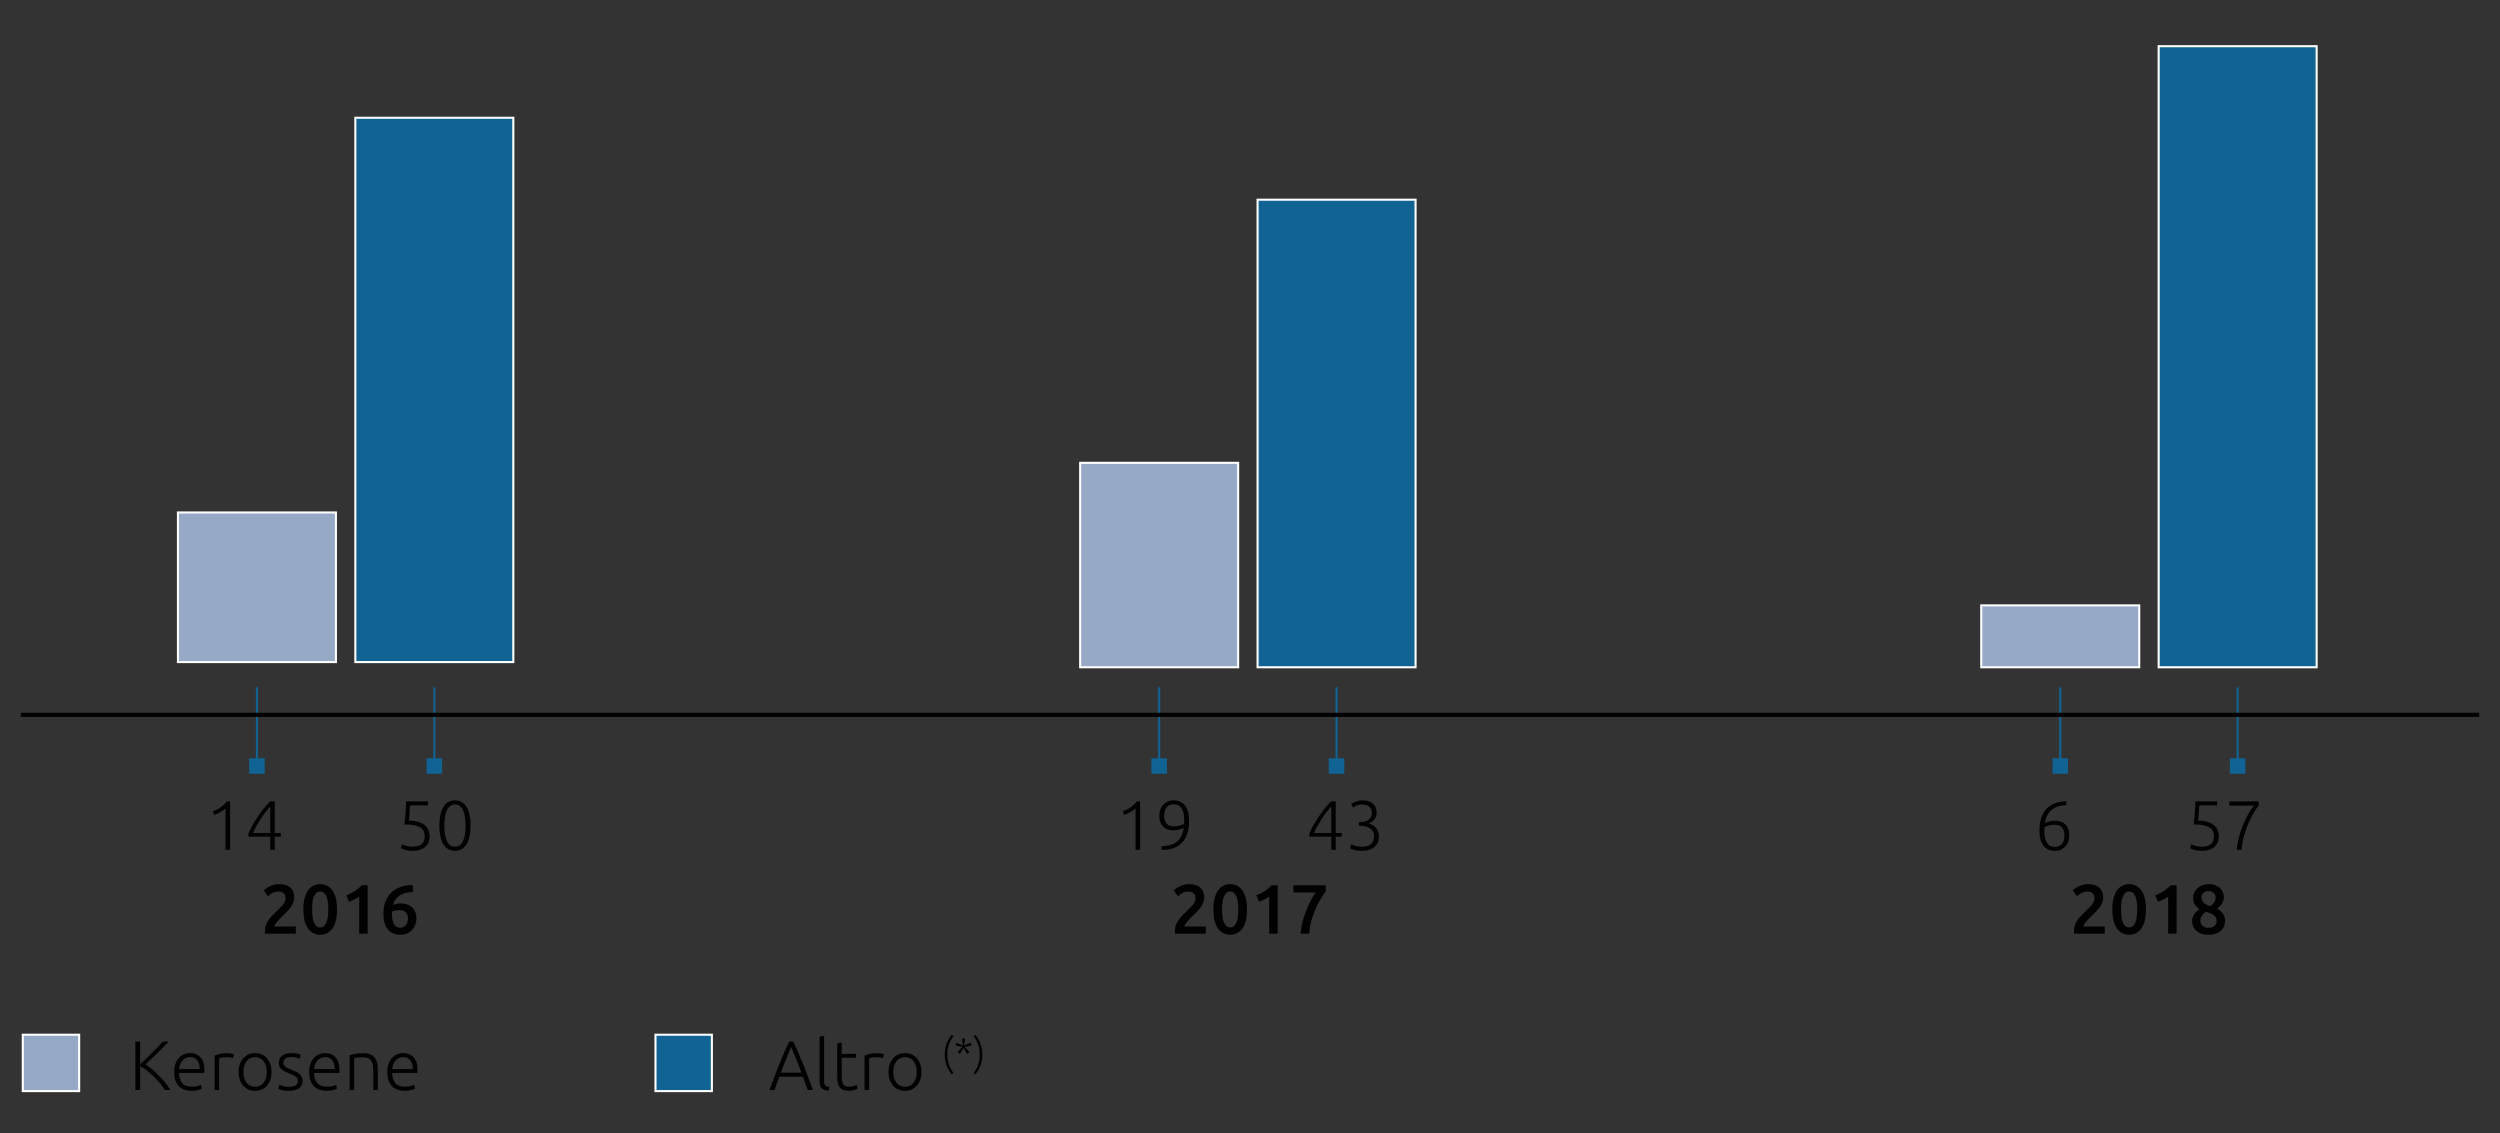 <?xml version="1.0" encoding="utf-8"?>
<!-- Generator: Adobe Illustrator 16.0.4, SVG Export Plug-In . SVG Version: 6.00 Build 0)  -->
<!DOCTYPE svg PUBLIC "-//W3C//DTD SVG 1.1//EN" "http://www.w3.org/Graphics/SVG/1.1/DTD/svg11.dtd">
<svg version="1.1" id="Layer_1" xmlns="http://www.w3.org/2000/svg" xmlns:xlink="http://www.w3.org/1999/xlink" x="0px" y="0px"
	 width="600px" height="272px" viewBox="0 0 600 272" enable-background="new 0 0 600 272" xml:space="preserve">
<rect x="0" y="0" width="600" height="272" fill="#333333" stroke="none"/>
<g>
	<line fill="none" stroke="#106393" stroke-width="0.5" x1="61.661" y1="183.841" x2="61.661" y2="164.96"/>
	<rect x="59.797" y="181.978" fill="#106393" width="3.729" height="3.728"/>
	<line fill="none" stroke="#106393" stroke-width="0.5" x1="104.238" y1="183.841" x2="104.238" y2="164.96"/>
	<rect x="102.376" y="181.978" fill="#106393" width="3.728" height="3.728"/>
	<line fill="none" stroke="#106393" stroke-width="0.5" x1="278.197" y1="183.841" x2="278.197" y2="164.96"/>
	<rect x="276.333" y="181.978" fill="#106393" width="3.728" height="3.728"/>
	<line fill="none" stroke="#106393" stroke-width="0.5" x1="320.773" y1="183.841" x2="320.773" y2="164.96"/>
	<rect x="318.909" y="181.978" fill="#106393" width="3.728" height="3.728"/>
	<line fill="none" stroke="#106393" stroke-width="0.5" x1="494.457" y1="183.841" x2="494.457" y2="164.96"/>
	<rect x="492.594" y="181.978" fill="#106393" width="3.728" height="3.728"/>
	<line fill="none" stroke="#106393" stroke-width="0.5" x1="537.033" y1="183.841" x2="537.033" y2="164.96"/>
	<rect x="535.169" y="181.978" fill="#106393" width="3.728" height="3.728"/>
	<rect x="85.281" y="28.263" fill="#106393" width="37.918" height="130.638"/>
	<rect x="85.281" y="28.263" fill="none" stroke="#FFFFFF" stroke-width="0.5" width="37.918" height="130.638"/>
	<rect x="42.703" y="122.992" fill="#96A9C6" width="37.919" height="35.908"/>
	<rect x="42.703" y="122.992" fill="none" stroke="#FFFFFF" stroke-width="0.5" width="37.919" height="35.908"/>
	<rect x="301.816" y="47.928" fill="#106393" width="37.916" height="112.218"/>
	<rect x="301.816" y="47.928" fill="none" stroke="#FFFFFF" stroke-width="0.5" width="37.916" height="112.218"/>
	<rect x="259.238" y="111.079" fill="#96A9C6" width="37.918" height="49.066"/>
	<rect x="259.238" y="111.079" fill="none" stroke="#FFFFFF" stroke-width="0.5" width="37.918" height="49.066"/>
	<rect x="518.077" y="11.089" fill="#106393" width="37.917" height="149.057"/>
	<rect x="518.077" y="11.089" fill="none" stroke="#FFFFFF" stroke-width="0.5" width="37.917" height="149.057"/>
	<rect x="475.499" y="145.288" fill="#96A9C6" width="37.918" height="14.857"/>
	<rect x="475.499" y="145.288" fill="none" stroke="#FFFFFF" stroke-width="0.5" width="37.918" height="14.857"/>
	<g>
		<path fill="#010101" d="M39.582,261.605c-0.381-0.582-0.809-1.157-1.283-1.729c-0.477-0.572-0.977-1.109-1.502-1.613
			c-0.526-0.504-1.06-0.965-1.602-1.378c-0.544-0.413-1.066-0.763-1.569-1.041v5.761h-1.141v-11.624h1.141v5.41
			c0.425-0.379,0.898-0.819,1.419-1.314c0.521-0.499,1.034-0.997,1.544-1.5c0.509-0.502,0.988-0.982,1.436-1.441
			c0.448-0.455,0.806-0.841,1.075-1.154h1.375c-0.324,0.346-0.717,0.758-1.175,1.23c-0.459,0.476-0.946,0.965-1.461,1.468
			c-0.516,0.502-1.026,0.995-1.536,1.481c-0.509,0.484-0.965,0.912-1.368,1.281c0.324,0.2,0.674,0.451,1.049,0.746
			c0.375,0.299,0.754,0.623,1.14,0.976c0.387,0.354,0.767,0.721,1.142,1.107c0.374,0.388,0.727,0.776,1.057,1.168
			c0.329,0.394,0.626,0.772,0.89,1.144c0.262,0.367,0.478,0.71,0.645,1.022H39.582z"/>
		<path fill="#010101" d="M41.796,257.263c0-0.761,0.109-1.424,0.327-1.987c0.218-0.564,0.503-1.038,0.855-1.42
			c0.352-0.379,0.755-0.663,1.207-0.845c0.454-0.186,0.921-0.278,1.401-0.278c1.062,0,1.909,0.348,2.542,1.039
			c0.632,0.695,0.947,1.762,0.947,3.205c0,0.09-0.003,0.179-0.008,0.268c-0.006,0.091-0.015,0.175-0.026,0.252h-6.088
			c0.032,1.062,0.295,1.88,0.788,2.449c0.491,0.572,1.274,0.855,2.348,0.855c0.594,0,1.063-0.054,1.41-0.167
			c0.346-0.113,0.598-0.208,0.754-0.284l0.201,0.939c-0.156,0.087-0.45,0.194-0.88,0.316c-0.432,0.124-0.938,0.186-1.519,0.186
			c-0.761,0-1.409-0.112-1.946-0.335c-0.536-0.226-0.979-0.538-1.325-0.938c-0.347-0.404-0.598-0.882-0.754-1.435
			C41.874,258.529,41.796,257.922,41.796,257.263z M47.952,256.574c-0.021-0.906-0.235-1.61-0.637-2.115
			c-0.402-0.502-0.974-0.753-1.712-0.753c-0.391,0-0.74,0.078-1.048,0.234c-0.308,0.157-0.576,0.366-0.806,0.628
			c-0.229,0.265-0.408,0.568-0.537,0.914c-0.128,0.348-0.204,0.712-0.227,1.092H47.952z"/>
		<path fill="#010101" d="M54.46,252.767c0.358,0,0.696,0.027,1.016,0.084c0.319,0.055,0.539,0.11,0.662,0.167l-0.218,0.939
			c-0.09-0.044-0.271-0.091-0.545-0.142c-0.274-0.052-0.635-0.077-1.082-0.077c-0.47,0-0.848,0.033-1.132,0.103
			c-0.286,0.065-0.474,0.122-0.562,0.167v7.598h-1.091v-8.27c0.279-0.121,0.665-0.249,1.158-0.376
			C53.158,252.83,53.756,252.767,54.46,252.767z"/>
		<path fill="#010101" d="M65.181,257.279c0,0.683-0.099,1.301-0.294,1.862c-0.195,0.559-0.47,1.033-0.822,1.425
			c-0.352,0.392-0.769,0.697-1.249,0.916c-0.481,0.216-1.013,0.325-1.594,0.325c-0.582,0-1.113-0.109-1.594-0.325
			c-0.481-0.219-0.897-0.524-1.25-0.916s-0.627-0.866-0.822-1.425c-0.195-0.562-0.293-1.18-0.293-1.862s0.098-1.304,0.293-1.862
			c0.195-0.561,0.47-1.038,0.822-1.435s0.769-0.704,1.25-0.923c0.48-0.219,1.012-0.327,1.594-0.327c0.581,0,1.112,0.108,1.594,0.327
			c0.48,0.219,0.897,0.526,1.249,0.923c0.353,0.396,0.627,0.874,0.822,1.435C65.082,255.976,65.181,256.597,65.181,257.279z
			 M64.023,257.279c0-1.085-0.253-1.95-0.756-2.593s-1.185-0.964-2.046-0.964c-0.862,0-1.544,0.321-2.047,0.964
			s-0.755,1.508-0.755,2.593s0.252,1.945,0.755,2.583c0.503,0.637,1.185,0.957,2.047,0.957c0.861,0,1.543-0.32,2.046-0.957
			C63.771,259.225,64.023,258.364,64.023,257.279z"/>
		<path fill="#010101" d="M69.323,260.834c0.627,0,1.144-0.102,1.552-0.31c0.408-0.207,0.613-0.557,0.613-1.049
			c0-0.234-0.037-0.437-0.109-0.604c-0.073-0.168-0.193-0.319-0.36-0.452c-0.169-0.135-0.39-0.264-0.663-0.386
			c-0.274-0.123-0.612-0.27-1.016-0.437c-0.324-0.135-0.632-0.271-0.922-0.411c-0.291-0.139-0.549-0.303-0.771-0.486
			c-0.225-0.184-0.403-0.406-0.537-0.662c-0.135-0.257-0.201-0.57-0.201-0.941c0-0.703,0.265-1.274,0.796-1.711
			c0.532-0.436,1.262-0.653,2.19-0.653c0.592,0,1.081,0.051,1.467,0.15c0.386,0.103,0.657,0.189,0.813,0.27l-0.251,0.973
			c-0.135-0.066-0.36-0.157-0.68-0.27c-0.318-0.109-0.785-0.168-1.4-0.168c-0.246,0-0.479,0.025-0.696,0.076
			c-0.218,0.052-0.411,0.13-0.578,0.237c-0.169,0.105-0.303,0.24-0.403,0.402s-0.151,0.362-0.151,0.597
			c0,0.235,0.045,0.437,0.135,0.606c0.089,0.167,0.221,0.316,0.395,0.444c0.173,0.129,0.386,0.249,0.637,0.36
			c0.252,0.11,0.54,0.232,0.864,0.367c0.335,0.135,0.656,0.27,0.964,0.408c0.308,0.14,0.579,0.308,0.814,0.502
			c0.234,0.196,0.425,0.432,0.57,0.706c0.146,0.273,0.219,0.617,0.219,1.03c0,0.783-0.294,1.376-0.882,1.78
			c-0.587,0.4-1.39,0.603-2.407,0.603c-0.761,0-1.342-0.063-1.744-0.192c-0.402-0.13-0.671-0.228-0.806-0.294l0.286-0.989
			c0.032,0.021,0.105,0.058,0.217,0.108c0.112,0.052,0.264,0.105,0.453,0.168c0.19,0.062,0.417,0.114,0.68,0.16
			C68.672,260.812,68.977,260.834,69.323,260.834z"/>
		<path fill="#010101" d="M74.205,257.263c0-0.761,0.109-1.424,0.327-1.987c0.219-0.564,0.503-1.038,0.855-1.42
			c0.353-0.379,0.756-0.663,1.208-0.845c0.453-0.186,0.92-0.278,1.4-0.278c1.063,0,1.909,0.348,2.542,1.039
			c0.632,0.695,0.947,1.762,0.947,3.205c0,0.09-0.003,0.179-0.008,0.268c-0.006,0.091-0.015,0.175-0.025,0.252h-6.089
			c0.032,1.062,0.296,1.88,0.788,2.449c0.491,0.572,1.275,0.855,2.348,0.855c0.594,0,1.063-0.054,1.41-0.167
			c0.346-0.113,0.598-0.208,0.755-0.284l0.201,0.939c-0.157,0.087-0.451,0.194-0.881,0.316c-0.431,0.124-0.938,0.186-1.519,0.186
			c-0.76,0-1.409-0.112-1.946-0.335c-0.536-0.226-0.978-0.538-1.325-0.938c-0.347-0.404-0.598-0.882-0.754-1.435
			C74.284,258.529,74.205,257.922,74.205,257.263z M80.361,256.574c-0.021-0.906-0.234-1.61-0.637-2.115
			c-0.402-0.502-0.973-0.753-1.711-0.753c-0.392,0-0.741,0.078-1.049,0.234c-0.308,0.157-0.576,0.366-0.806,0.628
			c-0.229,0.265-0.408,0.568-0.536,0.914c-0.129,0.348-0.204,0.712-0.228,1.092H80.361z"/>
		<path fill="#010101" d="M83.917,253.236c0.324-0.091,0.762-0.189,1.31-0.302c0.548-0.113,1.219-0.168,2.013-0.168
			c0.66,0,1.211,0.095,1.652,0.284c0.442,0.19,0.794,0.462,1.057,0.815c0.263,0.352,0.45,0.773,0.562,1.265
			c0.111,0.493,0.167,1.036,0.167,1.628v4.847h-1.09v-4.496c0-0.613-0.042-1.134-0.126-1.558c-0.084-0.426-0.224-0.771-0.42-1.041
			c-0.195-0.27-0.453-0.463-0.771-0.579s-0.718-0.175-1.199-0.175c-0.515,0-0.959,0.027-1.334,0.084
			c-0.375,0.055-0.617,0.105-0.729,0.149v7.615h-1.091V253.236z"/>
		<path fill="#010101" d="M92.943,257.263c0-0.761,0.109-1.424,0.326-1.987c0.219-0.564,0.504-1.038,0.855-1.42
			c0.353-0.379,0.756-0.663,1.208-0.845c0.453-0.186,0.92-0.278,1.4-0.278c1.063,0,1.91,0.348,2.542,1.039
			c0.632,0.695,0.948,1.762,0.948,3.205c0,0.09-0.003,0.179-0.009,0.268c-0.005,0.091-0.015,0.175-0.025,0.252h-6.089
			c0.033,1.062,0.296,1.88,0.788,2.449c0.492,0.572,1.275,0.855,2.349,0.855c0.593,0,1.062-0.054,1.409-0.167
			s0.599-0.208,0.755-0.284l0.201,0.939c-0.156,0.087-0.45,0.194-0.88,0.316c-0.432,0.124-0.938,0.186-1.52,0.186
			c-0.76,0-1.408-0.112-1.945-0.335c-0.536-0.226-0.979-0.538-1.325-0.938c-0.347-0.404-0.599-0.882-0.755-1.435
			C93.021,258.529,92.943,257.922,92.943,257.263z M99.1,256.574c-0.022-0.906-0.235-1.61-0.638-2.115
			c-0.402-0.502-0.973-0.753-1.711-0.753c-0.392,0-0.741,0.078-1.049,0.234c-0.308,0.157-0.575,0.366-0.805,0.628
			c-0.229,0.265-0.409,0.568-0.537,0.914c-0.129,0.348-0.204,0.712-0.227,1.092H99.1z"/>
	</g>
	<g>
		<path fill="#010101" d="M193.864,261.605c-0.223-0.569-0.426-1.119-0.612-1.646c-0.187-0.527-0.364-1.041-0.534-1.54h-5.679
			c-0.195,0.503-0.384,1.016-0.57,1.544c-0.186,0.528-0.382,1.074-0.589,1.642h-1.191c0.441-1.208,0.858-2.337,1.251-3.382
			s0.778-2.035,1.155-2.967s0.752-1.828,1.125-2.688c0.372-0.861,0.764-1.722,1.174-2.587h1.006
			c0.409,0.859,0.799,1.723,1.166,2.583c0.369,0.861,0.742,1.759,1.121,2.69c0.379,0.934,0.763,1.922,1.152,2.969
			c0.389,1.047,0.816,2.174,1.284,3.382H193.864z M189.864,251.288c-0.422,0.967-0.831,1.948-1.229,2.942
			c-0.399,0.993-0.812,2.065-1.238,3.216h4.962c-0.43-1.152-0.847-2.226-1.254-3.222S190.284,252.252,189.864,251.288z"/>
		<path fill="#010101" d="M198.914,261.759c-0.369-0.011-0.69-0.061-0.965-0.144c-0.273-0.084-0.503-0.213-0.688-0.387
			c-0.185-0.173-0.324-0.396-0.42-0.671c-0.095-0.273-0.142-0.617-0.142-1.03v-10.736l1.09-0.202v10.905
			c0,0.266,0.024,0.482,0.076,0.645c0.05,0.162,0.125,0.291,0.227,0.386c0.1,0.095,0.23,0.166,0.394,0.211
			c0.162,0.044,0.355,0.084,0.579,0.117L198.914,261.759z"/>
		<path fill="#010101" d="M202.018,252.935h3.455v0.921h-3.455v4.614c0,0.493,0.042,0.892,0.126,1.199
			c0.083,0.308,0.204,0.546,0.36,0.714c0.156,0.167,0.347,0.28,0.57,0.335c0.223,0.056,0.47,0.083,0.738,0.083
			c0.458,0,0.827-0.053,1.106-0.16c0.279-0.105,0.498-0.203,0.654-0.291l0.269,0.905c-0.156,0.1-0.431,0.216-0.821,0.344
			c-0.392,0.127-0.816,0.192-1.275,0.192c-0.537,0-0.987-0.068-1.351-0.211c-0.363-0.138-0.654-0.352-0.872-0.637
			c-0.219-0.284-0.372-0.639-0.461-1.063c-0.091-0.426-0.135-0.928-0.135-1.511v-7.985l1.091-0.202V252.935z"/>
		<path fill="#010101" d="M210.438,252.767c0.357,0,0.696,0.027,1.015,0.084c0.319,0.055,0.539,0.11,0.662,0.167l-0.217,0.939
			c-0.091-0.044-0.271-0.091-0.546-0.142c-0.274-0.052-0.635-0.077-1.082-0.077c-0.47,0-0.847,0.033-1.132,0.103
			c-0.286,0.065-0.474,0.122-0.562,0.167v7.598h-1.091v-8.27c0.28-0.121,0.666-0.249,1.158-0.376
			C209.136,252.83,209.733,252.767,210.438,252.767z"/>
		<path fill="#010101" d="M221.157,257.279c0,0.683-0.098,1.301-0.294,1.862c-0.195,0.559-0.47,1.033-0.821,1.425
			c-0.353,0.392-0.77,0.697-1.25,0.916c-0.481,0.216-1.013,0.325-1.594,0.325s-1.112-0.109-1.594-0.325
			c-0.481-0.219-0.896-0.524-1.25-0.916c-0.353-0.392-0.626-0.866-0.822-1.425c-0.195-0.562-0.293-1.18-0.293-1.862
			s0.098-1.304,0.293-1.862c0.196-0.561,0.47-1.038,0.822-1.435c0.354-0.396,0.769-0.704,1.25-0.923s1.013-0.327,1.594-0.327
			s1.112,0.108,1.594,0.327c0.48,0.219,0.897,0.526,1.25,0.923c0.352,0.396,0.626,0.874,0.821,1.435
			C221.06,255.976,221.157,256.597,221.157,257.279z M220,257.279c0-1.085-0.252-1.95-0.756-2.593
			c-0.503-0.643-1.185-0.964-2.046-0.964s-1.543,0.321-2.047,0.964c-0.503,0.643-0.754,1.508-0.754,2.593s0.251,1.945,0.754,2.583
			c0.504,0.637,1.186,0.957,2.047,0.957s1.543-0.32,2.046-0.957C219.748,259.225,220,258.364,220,257.279z"/>
	</g>
	<g>
		<path fill="#010101" d="M226.722,253.098c0-0.946,0.154-1.816,0.466-2.611c0.31-0.796,0.714-1.502,1.211-2.123l0.455,0.313
			c-0.516,0.639-0.892,1.315-1.13,2.029s-0.357,1.511-0.357,2.392c0,0.88,0.119,1.677,0.357,2.391
			c0.238,0.715,0.614,1.391,1.13,2.029l-0.455,0.312c-0.497-0.618-0.901-1.326-1.211-2.122
			C226.876,254.913,226.722,254.043,226.722,253.098z"/>
		<path fill="#010101" d="M231.494,251.249c0.221,0.222,0.421,0.424,0.602,0.605c0.178,0.184,0.366,0.406,0.562,0.665l-0.553,0.401
			c-0.091-0.131-0.174-0.256-0.249-0.376s-0.145-0.24-0.211-0.362c-0.064-0.12-0.128-0.244-0.189-0.372
			c-0.062-0.127-0.13-0.26-0.201-0.395c-0.072,0.135-0.139,0.268-0.2,0.395c-0.062,0.128-0.126,0.252-0.19,0.372
			c-0.065,0.122-0.136,0.242-0.21,0.362c-0.076,0.12-0.159,0.245-0.25,0.376l-0.553-0.401c0.098-0.13,0.192-0.248,0.283-0.357
			c0.092-0.105,0.183-0.209,0.274-0.308c0.091-0.097,0.188-0.194,0.288-0.293c0.102-0.099,0.207-0.202,0.318-0.312
			c-0.307-0.046-0.588-0.092-0.846-0.137c-0.257-0.046-0.536-0.118-0.837-0.217l0.205-0.634c0.156,0.051,0.301,0.103,0.431,0.157
			c0.131,0.051,0.258,0.105,0.381,0.163c0.124,0.061,0.249,0.12,0.372,0.183c0.124,0.062,0.255,0.125,0.392,0.19
			c-0.026-0.156-0.051-0.304-0.073-0.44c-0.023-0.136-0.043-0.271-0.059-0.405c-0.017-0.135-0.03-0.27-0.039-0.412
			c-0.01-0.138-0.016-0.291-0.016-0.455h0.665c0,0.164-0.004,0.317-0.014,0.455c-0.011,0.143-0.023,0.277-0.04,0.412
			c-0.016,0.135-0.035,0.27-0.058,0.405c-0.023,0.137-0.049,0.284-0.074,0.44c0.137-0.065,0.268-0.129,0.392-0.19
			c0.124-0.062,0.248-0.122,0.371-0.183c0.124-0.058,0.252-0.112,0.382-0.163c0.13-0.055,0.273-0.106,0.431-0.157l0.205,0.634
			c-0.307,0.099-0.589,0.171-0.846,0.217C232.082,251.157,231.8,251.203,231.494,251.249z"/>
		<path fill="#010101" d="M235.777,253.098c0,0.945-0.154,1.815-0.464,2.61c-0.309,0.796-0.71,1.504-1.204,2.122l-0.464-0.312
			c0.515-0.639,0.891-1.314,1.129-2.029c0.238-0.714,0.357-1.511,0.357-2.391c0-0.881-0.119-1.678-0.357-2.392
			s-0.614-1.391-1.129-2.029l0.464-0.313c0.494,0.621,0.896,1.327,1.204,2.123C235.623,251.281,235.777,252.151,235.777,253.098z"/>
	</g>
	<rect x="5.466" y="248.333" fill="#96A9C6" width="13.534" height="13.531"/>
	<rect x="5.466" y="248.333" fill="none" stroke="#FFFFFF" stroke-width="0.5" width="13.534" height="13.531"/>
	<rect x="157.315" y="248.333" fill="#106393" width="13.533" height="13.531"/>
	<rect x="157.315" y="248.333" fill="none" stroke="#FFFFFF" stroke-width="0.5" width="13.533" height="13.531"/>
	<line fill="none" stroke="#010101" x1="5" y1="171.565" x2="595" y2="171.565"/>
	<g>
		<path fill="#010101" d="M51.089,194.716c0.673-0.237,1.272-0.535,1.8-0.899c0.527-0.362,1.049-0.857,1.564-1.483h0.771v11.626
			h-1.09v-9.966c-0.123,0.134-0.283,0.274-0.479,0.42c-0.197,0.146-0.418,0.288-0.665,0.426c-0.247,0.143-0.505,0.275-0.774,0.404
			c-0.269,0.128-0.538,0.233-0.807,0.31L51.089,194.716z"/>
		<path fill="#010101" d="M59.604,200.133c0.201-0.535,0.483-1.14,0.847-1.812s0.774-1.359,1.233-2.062
			c0.458-0.706,0.956-1.396,1.493-2.073c0.536-0.675,1.078-1.294,1.627-1.853h1.141v7.581h1.442v0.89h-1.442v3.155H64.87v-3.155
			h-5.267V200.133z M64.87,199.914v-6.336c-0.391,0.401-0.788,0.864-1.19,1.389c-0.403,0.524-0.786,1.066-1.149,1.631
			c-0.363,0.561-0.701,1.128-1.015,1.696s-0.576,1.108-0.788,1.62H64.87z"/>
	</g>
	<g>
		<path fill="#010101" d="M99.007,203.203c0.561,0,1.026-0.063,1.401-0.193c0.375-0.129,0.673-0.304,0.897-0.529
			c0.224-0.222,0.383-0.482,0.479-0.779c0.095-0.297,0.142-0.618,0.142-0.965c0-0.447-0.072-0.85-0.217-1.208
			c-0.146-0.357-0.403-0.659-0.772-0.905c-0.369-0.245-0.866-0.433-1.493-0.562c-0.626-0.127-1.42-0.192-2.382-0.192
			c0.067-0.571,0.123-1.093,0.167-1.569c0.045-0.474,0.085-0.932,0.118-1.376c0.033-0.44,0.059-0.87,0.075-1.291
			c0.018-0.42,0.031-0.854,0.043-1.299h5.233v0.955H98.42c-0.011,0.213-0.028,0.488-0.05,0.823c-0.022,0.335-0.045,0.679-0.067,1.03
			c-0.022,0.353-0.05,0.691-0.084,1.016c-0.033,0.324-0.062,0.582-0.083,0.771c0.86,0.021,1.604,0.128,2.23,0.318
			c0.626,0.191,1.142,0.448,1.543,0.772c0.402,0.325,0.702,0.715,0.897,1.174c0.196,0.458,0.294,0.968,0.294,1.527
			c0,0.491-0.081,0.95-0.243,1.374c-0.162,0.426-0.411,0.795-0.747,1.108c-0.335,0.313-0.761,0.559-1.274,0.737
			c-0.515,0.179-1.124,0.27-1.829,0.27c-0.357,0-0.69-0.025-0.997-0.076c-0.309-0.052-0.582-0.109-0.822-0.175
			c-0.241-0.069-0.444-0.135-0.612-0.202s-0.291-0.122-0.369-0.17l0.285-0.972c0.067,0.046,0.182,0.102,0.344,0.167
			c0.162,0.067,0.353,0.132,0.57,0.193c0.219,0.062,0.464,0.116,0.738,0.16S98.705,203.203,99.007,203.203z"/>
		<path fill="#010101" d="M105.449,198.153c0-1.967,0.325-3.473,0.974-4.512c0.648-1.041,1.571-1.562,2.768-1.562
			c1.186,0,2.105,0.521,2.76,1.562c0.654,1.039,0.981,2.545,0.981,4.512c0,1.957-0.327,3.457-0.981,4.495
			c-0.654,1.041-1.574,1.562-2.76,1.562s-2.104-0.521-2.76-1.562C105.776,201.61,105.449,200.11,105.449,198.153z M111.74,198.153
			c0-0.671-0.042-1.312-0.126-1.92c-0.084-0.611-0.227-1.15-0.428-1.62s-0.464-0.845-0.788-1.125
			c-0.325-0.278-0.728-0.419-1.208-0.419c-0.492,0-0.9,0.141-1.225,0.419c-0.324,0.28-0.585,0.655-0.78,1.125
			s-0.335,1.009-0.42,1.62c-0.083,0.608-0.125,1.249-0.125,1.92c0,0.672,0.042,1.311,0.125,1.921
			c0.085,0.609,0.225,1.146,0.42,1.609c0.195,0.466,0.456,0.837,0.78,1.117c0.324,0.278,0.732,0.419,1.225,0.419
			c0.48,0,0.883-0.141,1.208-0.419c0.324-0.28,0.587-0.651,0.788-1.117c0.201-0.463,0.344-1,0.428-1.609
			C111.698,199.464,111.74,198.825,111.74,198.153z"/>
	</g>
	<g>
		<path fill="#010101" d="M70.624,215.48c0,0.404-0.084,0.798-0.252,1.184c-0.167,0.386-0.383,0.761-0.646,1.125
			s-0.562,0.715-0.897,1.056c-0.336,0.342-0.671,0.673-1.006,0.999c-0.18,0.168-0.381,0.369-0.604,0.603
			c-0.225,0.236-0.437,0.47-0.638,0.706c-0.202,0.233-0.375,0.461-0.521,0.679c-0.146,0.219-0.224,0.399-0.234,0.545h5.167v1.711
			h-7.397c-0.013-0.088-0.018-0.196-0.018-0.326c0-0.129,0-0.228,0-0.293c0-0.539,0.086-1.034,0.26-1.485
			c0.173-0.453,0.4-0.875,0.681-1.267c0.279-0.392,0.592-0.761,0.938-1.106c0.347-0.347,0.693-0.688,1.041-1.023
			c0.268-0.259,0.524-0.51,0.771-0.755c0.247-0.246,0.461-0.49,0.646-0.73c0.185-0.24,0.332-0.486,0.443-0.739
			c0.112-0.251,0.169-0.51,0.169-0.778c0-0.583-0.169-0.996-0.503-1.242c-0.336-0.245-0.745-0.367-1.226-0.367
			c-0.313,0-0.604,0.044-0.872,0.133s-0.506,0.194-0.713,0.318s-0.389,0.25-0.546,0.379c-0.156,0.127-0.273,0.231-0.352,0.31
			l-1.007-1.428c0.471-0.445,1.021-0.806,1.652-1.081c0.632-0.272,1.312-0.411,2.038-0.411c1.241,0,2.156,0.295,2.743,0.881
			C70.33,213.662,70.624,214.465,70.624,215.48z"/>
		<path fill="#010101" d="M80.891,218.266c0,1.959-0.358,3.459-1.074,4.505c-0.716,1.047-1.706,1.567-2.969,1.567
			c-1.265,0-2.255-0.521-2.97-1.567c-0.716-1.046-1.073-2.546-1.073-4.505c0-0.972,0.092-1.835,0.276-2.592
			c0.185-0.754,0.453-1.388,0.805-1.904c0.354-0.513,0.777-0.904,1.275-1.172c0.498-0.27,1.06-0.404,1.687-0.404
			c1.263,0,2.253,0.524,2.969,1.569S80.891,216.311,80.891,218.266z M78.793,218.266c0-0.603-0.033-1.169-0.101-1.692
			c-0.067-0.526-0.176-0.983-0.327-1.369c-0.15-0.386-0.349-0.688-0.596-0.914c-0.246-0.222-0.554-0.335-0.922-0.335
			c-0.369,0-0.68,0.113-0.931,0.335c-0.253,0.226-0.454,0.528-0.604,0.914c-0.151,0.386-0.258,0.843-0.318,1.369
			c-0.062,0.523-0.093,1.09-0.093,1.692c0,0.604,0.03,1.169,0.093,1.696c0.061,0.524,0.167,0.979,0.318,1.365
			c0.15,0.386,0.352,0.691,0.604,0.914c0.251,0.226,0.562,0.337,0.931,0.337c0.368,0,0.676-0.111,0.922-0.337
			c0.247-0.223,0.445-0.528,0.596-0.914c0.151-0.386,0.26-0.841,0.327-1.365C78.76,219.435,78.793,218.87,78.793,218.266z"/>
		<path fill="#010101" d="M83.121,214.878c0.648-0.257,1.3-0.588,1.954-0.99s1.233-0.877,1.736-1.425h1.426v11.624h-2.03v-8.906
			c-0.301,0.234-0.682,0.464-1.14,0.686c-0.459,0.227-0.9,0.41-1.325,0.556L83.121,214.878z"/>
		<path fill="#010101" d="M96.122,216.824c0.693,0,1.283,0.098,1.771,0.295c0.485,0.194,0.881,0.458,1.182,0.795
			c0.303,0.337,0.523,0.725,0.663,1.167c0.14,0.44,0.21,0.903,0.21,1.384c0,0.437-0.075,0.885-0.227,1.341
			c-0.151,0.459-0.386,0.876-0.704,1.251s-0.719,0.681-1.2,0.921s-1.051,0.36-1.711,0.36c-1.331,0-2.346-0.437-3.045-1.314
			c-0.699-0.879-1.049-2.089-1.049-3.633c0-1.118,0.166-2.111,0.495-2.978c0.331-0.867,0.801-1.597,1.409-2.188
			c0.609-0.593,1.348-1.045,2.215-1.351c0.867-0.31,1.843-0.468,2.928-0.479l0.117,1.677c-0.604,0.011-1.169,0.076-1.694,0.192
			c-0.525,0.118-0.996,0.301-1.409,0.546c-0.414,0.248-0.77,0.564-1.065,0.958c-0.296,0.39-0.522,0.87-0.68,1.441
			C94.875,216.951,95.475,216.824,96.122,216.824z M95.871,218.434c-0.325,0-0.638,0.028-0.939,0.085s-0.576,0.141-0.822,0.251
			c-0.012,0.09-0.02,0.188-0.025,0.293c-0.006,0.107-0.008,0.212-0.008,0.312c0,0.446,0.03,0.868,0.092,1.266
			c0.062,0.398,0.168,0.746,0.318,1.041c0.151,0.297,0.358,0.531,0.621,0.704s0.59,0.261,0.981,0.261c0.324,0,0.602-0.067,0.831-0.2
			c0.229-0.135,0.415-0.31,0.562-0.521c0.146-0.214,0.252-0.444,0.319-0.697c0.066-0.252,0.1-0.493,0.1-0.73
			c0-0.67-0.162-1.183-0.486-1.534S96.575,218.434,95.871,218.434z"/>
	</g>
	<g>
		<path fill="#010101" d="M269.488,194.716c0.672-0.237,1.271-0.535,1.799-0.899c0.527-0.362,1.049-0.857,1.564-1.483h0.771v11.626
			h-1.09v-9.966c-0.123,0.134-0.283,0.274-0.479,0.42c-0.197,0.146-0.418,0.288-0.665,0.426c-0.247,0.143-0.505,0.275-0.774,0.404
			c-0.269,0.128-0.537,0.233-0.807,0.31L269.488,194.716z"/>
		<path fill="#010101" d="M285.383,196.945c0,2.339-0.56,4.098-1.678,5.276c-1.118,1.18-2.751,1.77-4.898,1.77l-0.034-0.906
			c0.738,0,1.416-0.084,2.031-0.251c0.614-0.168,1.148-0.428,1.602-0.779c0.453-0.354,0.822-0.807,1.107-1.359
			c0.285-0.554,0.478-1.222,0.578-2.005c-0.302,0.157-0.665,0.293-1.091,0.412c-0.425,0.116-0.877,0.175-1.358,0.175
			c-0.626,0-1.156-0.099-1.594-0.294c-0.436-0.194-0.788-0.456-1.057-0.78s-0.464-0.699-0.587-1.123
			c-0.123-0.425-0.185-0.866-0.185-1.325c0-0.424,0.067-0.855,0.201-1.293c0.135-0.435,0.344-0.83,0.63-1.181
			c0.284-0.354,0.643-0.641,1.073-0.865c0.43-0.224,0.941-0.336,1.535-0.336c1.219,0,2.144,0.429,2.775,1.284
			C285.066,194.221,285.383,195.414,285.383,196.945z M281.742,198.321c0.515,0,0.965-0.061,1.352-0.177
			c0.386-0.116,0.746-0.255,1.082-0.411c0.011-0.135,0.019-0.262,0.024-0.386c0.005-0.122,0.008-0.263,0.008-0.419
			c0-0.524-0.036-1.022-0.108-1.492s-0.207-0.885-0.403-1.242c-0.195-0.358-0.455-0.641-0.779-0.848
			c-0.324-0.206-0.738-0.31-1.241-0.31c-0.415,0-0.767,0.076-1.057,0.226c-0.292,0.151-0.526,0.35-0.705,0.597
			c-0.179,0.244-0.311,0.532-0.394,0.856c-0.084,0.323-0.127,0.658-0.127,1.004c0,0.885,0.198,1.54,0.597,1.963
			C280.387,198.108,280.971,198.321,281.742,198.321z"/>
	</g>
	<g>
		<path fill="#010101" d="M314.236,200.133c0.202-0.535,0.482-1.14,0.847-1.812s0.775-1.359,1.234-2.062
			c0.458-0.706,0.955-1.396,1.492-2.073c0.535-0.675,1.078-1.294,1.628-1.853h1.139v7.581h1.443v0.89h-1.443v3.155h-1.073v-3.155
			h-5.267V200.133z M319.503,199.914v-6.336c-0.39,0.401-0.787,0.864-1.19,1.389c-0.402,0.524-0.787,1.066-1.149,1.631
			c-0.361,0.561-0.7,1.128-1.014,1.696c-0.312,0.568-0.577,1.108-0.79,1.62H319.503z"/>
		<path fill="#010101" d="M326.802,203.203c1.063,0,1.822-0.222,2.28-0.664c0.459-0.444,0.688-1.041,0.688-1.793
			c0-0.493-0.093-0.905-0.276-1.229c-0.184-0.326-0.436-0.587-0.756-0.783c-0.318-0.196-0.688-0.337-1.106-0.422
			c-0.419-0.084-0.863-0.126-1.333-0.126h-0.169v-0.904h0.386c0.303,0,0.613-0.031,0.931-0.093c0.32-0.061,0.611-0.175,0.874-0.343
			c0.262-0.167,0.48-0.392,0.653-0.668c0.173-0.278,0.26-0.635,0.26-1.07c0-0.367-0.062-0.681-0.186-0.942
			c-0.122-0.263-0.287-0.472-0.493-0.627c-0.208-0.156-0.448-0.271-0.723-0.342c-0.273-0.073-0.561-0.109-0.863-0.109
			c-0.604,0-1.073,0.084-1.408,0.251c-0.335,0.168-0.61,0.324-0.823,0.47l-0.47-0.855c0.113-0.078,0.255-0.167,0.428-0.27
			c0.174-0.1,0.377-0.194,0.614-0.283c0.232-0.092,0.495-0.166,0.778-0.227c0.286-0.062,0.596-0.094,0.933-0.094
			c0.58,0,1.081,0.072,1.499,0.218c0.421,0.146,0.771,0.35,1.049,0.611c0.28,0.263,0.488,0.576,0.623,0.939
			c0.133,0.362,0.2,0.756,0.2,1.18c0,0.681-0.183,1.238-0.546,1.667c-0.364,0.43-0.83,0.739-1.4,0.929
			c0.313,0.08,0.617,0.2,0.914,0.362s0.562,0.369,0.797,0.621c0.235,0.253,0.424,0.557,0.57,0.917
			c0.146,0.356,0.218,0.777,0.218,1.258c0,0.493-0.087,0.946-0.258,1.359c-0.175,0.415-0.434,0.777-0.772,1.085
			c-0.342,0.308-0.775,0.55-1.301,0.721c-0.526,0.175-1.142,0.263-1.845,0.263c-0.371,0-0.71-0.025-1.016-0.076
			c-0.31-0.052-0.578-0.109-0.813-0.175c-0.234-0.069-0.435-0.135-0.595-0.202c-0.164-0.067-0.284-0.122-0.36-0.17l0.283-0.972
			c0.067,0.046,0.179,0.102,0.335,0.167c0.157,0.067,0.347,0.132,0.562,0.193c0.219,0.062,0.465,0.116,0.737,0.16
			C326.178,203.18,326.478,203.203,326.802,203.203z"/>
	</g>
	<g>
		<path fill="#010101" d="M289.023,215.48c0,0.404-0.084,0.798-0.252,1.184c-0.167,0.386-0.383,0.761-0.646,1.125
			s-0.562,0.715-0.897,1.056c-0.336,0.342-0.671,0.673-1.006,0.999c-0.18,0.168-0.381,0.369-0.604,0.603
			c-0.224,0.236-0.437,0.47-0.638,0.706c-0.201,0.233-0.375,0.461-0.521,0.679c-0.146,0.219-0.224,0.399-0.234,0.545h5.167v1.711
			h-7.397c-0.012-0.088-0.018-0.196-0.018-0.326c0-0.129,0-0.228,0-0.293c0-0.539,0.086-1.034,0.26-1.485
			c0.174-0.453,0.4-0.875,0.681-1.267c0.279-0.392,0.592-0.761,0.938-1.106c0.347-0.347,0.693-0.688,1.041-1.023
			c0.268-0.259,0.524-0.51,0.771-0.755c0.247-0.246,0.462-0.49,0.646-0.73s0.332-0.486,0.444-0.739
			c0.111-0.251,0.168-0.51,0.168-0.778c0-0.583-0.168-0.996-0.503-1.242c-0.336-0.245-0.745-0.367-1.226-0.367
			c-0.312,0-0.604,0.044-0.872,0.133s-0.506,0.194-0.713,0.318s-0.389,0.25-0.546,0.379c-0.156,0.127-0.273,0.231-0.352,0.31
			l-1.007-1.428c0.471-0.445,1.021-0.806,1.652-1.081c0.632-0.272,1.312-0.411,2.038-0.411c1.241,0,2.156,0.295,2.743,0.881
			C288.729,213.662,289.023,214.465,289.023,215.48z"/>
		<path fill="#010101" d="M299.29,218.266c0,1.959-0.358,3.459-1.074,4.505c-0.715,1.047-1.705,1.567-2.969,1.567
			s-2.254-0.521-2.97-1.567c-0.716-1.046-1.073-2.546-1.073-4.505c0-0.972,0.092-1.835,0.277-2.592
			c0.184-0.754,0.452-1.388,0.804-1.904c0.354-0.513,0.777-0.904,1.275-1.172c0.498-0.27,1.06-0.404,1.687-0.404
			c1.264,0,2.254,0.524,2.969,1.569C298.932,214.808,299.29,216.311,299.29,218.266z M297.193,218.266
			c0-0.603-0.034-1.169-0.102-1.692c-0.067-0.526-0.176-0.983-0.326-1.369c-0.151-0.386-0.35-0.688-0.597-0.914
			c-0.246-0.222-0.554-0.335-0.922-0.335c-0.369,0-0.68,0.113-0.931,0.335c-0.253,0.226-0.454,0.528-0.604,0.914
			c-0.151,0.386-0.258,0.843-0.318,1.369c-0.062,0.523-0.093,1.09-0.093,1.692c0,0.604,0.03,1.169,0.093,1.696
			c0.061,0.524,0.167,0.979,0.318,1.365c0.15,0.386,0.352,0.691,0.604,0.914c0.251,0.226,0.562,0.337,0.931,0.337
			c0.368,0,0.676-0.111,0.922-0.337c0.247-0.223,0.445-0.528,0.597-0.914c0.15-0.386,0.259-0.841,0.326-1.365
			C297.159,219.435,297.193,218.87,297.193,218.266z"/>
		<path fill="#010101" d="M301.521,214.878c0.647-0.257,1.3-0.588,1.954-0.99c0.653-0.402,1.232-0.877,1.736-1.425h1.425v11.624
			h-2.029v-8.906c-0.301,0.234-0.683,0.464-1.142,0.686c-0.457,0.227-0.898,0.41-1.324,0.556L301.521,214.878z"/>
		<path fill="#010101" d="M312.123,224.087c0.065-0.849,0.219-1.744,0.451-2.684c0.237-0.938,0.524-1.853,0.865-2.742
			c0.34-0.891,0.715-1.723,1.123-2.5c0.409-0.777,0.815-1.429,1.218-1.955h-5.352v-1.743h7.767v1.543
			c-0.369,0.414-0.771,0.979-1.208,1.693c-0.436,0.717-0.849,1.525-1.242,2.425c-0.389,0.9-0.728,1.865-1.014,2.894
			c-0.285,1.03-0.46,2.054-0.529,3.069H312.123z"/>
	</g>
	<g>
		<path fill="#010101" d="M489.472,199.345c0-2.271,0.544-3.992,1.637-5.168c1.088-1.173,2.676-1.806,4.754-1.896l0.069,0.923
			c-0.685,0.044-1.312,0.149-1.89,0.31c-0.575,0.164-1.086,0.415-1.534,0.758c-0.446,0.338-0.821,0.778-1.123,1.313
			c-0.302,0.539-0.51,1.198-0.621,1.98c0.301-0.156,0.665-0.293,1.091-0.411c0.424-0.116,0.877-0.175,1.357-0.175
			c0.627,0,1.158,0.099,1.595,0.293c0.438,0.195,0.788,0.457,1.056,0.781c0.27,0.324,0.466,0.699,0.588,1.123
			s0.185,0.872,0.185,1.342c0,0.437-0.066,0.873-0.201,1.309c-0.134,0.435-0.344,0.832-0.629,1.183
			c-0.284,0.352-0.643,0.64-1.074,0.865c-0.43,0.222-0.943,0.335-1.534,0.335c-1.218,0-2.145-0.43-2.776-1.285
			C489.786,202.069,489.472,200.877,489.472,199.345z M493.112,197.936c-0.516,0-0.965,0.058-1.351,0.177
			c-0.386,0.116-0.746,0.255-1.083,0.411c-0.022,0.189-0.033,0.339-0.033,0.444s0,0.236,0,0.393c0,0.526,0.036,1.023,0.109,1.493
			s0.208,0.885,0.404,1.241c0.194,0.358,0.455,0.641,0.779,0.848c0.323,0.208,0.738,0.31,1.241,0.31
			c0.413,0,0.765-0.074,1.056-0.226c0.291-0.15,0.526-0.35,0.706-0.595c0.179-0.246,0.31-0.532,0.394-0.855
			c0.083-0.326,0.125-0.665,0.125-1.025c0-0.894-0.198-1.555-0.595-1.979S493.884,197.936,493.112,197.936z"/>
	</g>
	<g>
		<path fill="#010101" d="M528.423,203.203c0.561,0,1.026-0.063,1.401-0.193c0.375-0.129,0.674-0.304,0.897-0.529
			c0.225-0.222,0.385-0.482,0.479-0.779s0.142-0.618,0.142-0.965c0-0.447-0.073-0.85-0.219-1.208
			c-0.146-0.357-0.402-0.659-0.771-0.905c-0.368-0.245-0.866-0.433-1.492-0.562c-0.627-0.127-1.42-0.192-2.381-0.192
			c0.065-0.571,0.122-1.093,0.167-1.569c0.044-0.474,0.084-0.932,0.116-1.376c0.033-0.44,0.059-0.87,0.077-1.291
			c0.016-0.42,0.029-0.854,0.041-1.299h5.233v0.955h-4.277c-0.011,0.213-0.029,0.488-0.051,0.823
			c-0.022,0.335-0.044,0.679-0.065,1.03c-0.023,0.353-0.051,0.691-0.084,1.016c-0.034,0.324-0.062,0.582-0.084,0.771
			c0.859,0.021,1.604,0.128,2.23,0.318c0.626,0.191,1.141,0.448,1.543,0.772c0.402,0.325,0.701,0.715,0.897,1.174
			c0.196,0.458,0.295,0.968,0.295,1.527c0,0.491-0.084,0.95-0.244,1.374c-0.163,0.426-0.411,0.795-0.746,1.108
			s-0.761,0.559-1.276,0.737c-0.515,0.179-1.123,0.27-1.829,0.27c-0.356,0-0.689-0.025-0.997-0.076
			c-0.308-0.052-0.583-0.109-0.823-0.175c-0.24-0.069-0.443-0.135-0.611-0.202c-0.167-0.067-0.291-0.122-0.367-0.17l0.283-0.972
			c0.067,0.046,0.183,0.102,0.345,0.167c0.162,0.067,0.351,0.132,0.569,0.193s0.466,0.116,0.739,0.16
			C527.833,203.18,528.121,203.203,528.423,203.203z"/>
		<path fill="#010101" d="M536.812,203.959c0.067-0.929,0.238-1.913,0.512-2.953c0.273-1.041,0.607-2.048,1.007-3.021
			c0.396-0.972,0.828-1.867,1.29-2.683c0.466-0.815,0.916-1.471,1.351-1.963h-5.938v-1.006h7.062v0.974
			c-0.38,0.459-0.797,1.07-1.25,1.835c-0.454,0.768-0.88,1.627-1.283,2.584c-0.402,0.956-0.752,1.97-1.049,3.044
			c-0.295,1.074-0.477,2.137-0.546,3.189H536.812z"/>
	</g>
	<g>
		<path fill="#010101" d="M504.771,215.48c0,0.404-0.083,0.798-0.251,1.184c-0.167,0.386-0.382,0.761-0.645,1.125
			c-0.264,0.364-0.564,0.715-0.898,1.056c-0.335,0.342-0.67,0.673-1.005,0.999c-0.181,0.168-0.383,0.369-0.604,0.603
			c-0.226,0.236-0.438,0.47-0.638,0.706c-0.203,0.233-0.375,0.461-0.521,0.679c-0.146,0.219-0.226,0.399-0.236,0.545h5.168v1.711
			h-7.397c-0.013-0.088-0.017-0.196-0.017-0.326c0-0.129,0-0.228,0-0.293c0-0.539,0.086-1.034,0.259-1.485
			c0.175-0.453,0.4-0.875,0.681-1.267s0.593-0.761,0.939-1.106c0.346-0.347,0.691-0.688,1.041-1.023
			c0.266-0.259,0.523-0.51,0.77-0.755c0.246-0.246,0.461-0.49,0.646-0.73s0.331-0.486,0.444-0.739
			c0.112-0.251,0.167-0.51,0.167-0.778c0-0.583-0.167-0.996-0.502-1.242c-0.335-0.245-0.745-0.367-1.226-0.367
			c-0.312,0-0.603,0.044-0.872,0.133s-0.506,0.194-0.713,0.318c-0.208,0.124-0.39,0.25-0.546,0.379
			c-0.157,0.127-0.273,0.231-0.352,0.31l-1.007-1.428c0.47-0.445,1.021-0.806,1.652-1.081c0.632-0.272,1.312-0.411,2.039-0.411
			c1.241,0,2.155,0.295,2.741,0.881C504.478,213.662,504.771,214.465,504.771,215.48z"/>
		<path fill="#010101" d="M515.037,218.266c0,1.959-0.356,3.459-1.074,4.505c-0.713,1.047-1.703,1.567-2.967,1.567
			c-1.265,0-2.255-0.521-2.971-1.567c-0.715-1.046-1.074-2.546-1.074-4.505c0-0.972,0.093-1.835,0.277-2.592
			c0.186-0.754,0.453-1.388,0.805-1.904c0.353-0.513,0.778-0.904,1.275-1.172c0.497-0.27,1.06-0.404,1.688-0.404
			c1.264,0,2.254,0.524,2.967,1.569C514.681,214.808,515.037,216.311,515.037,218.266z M512.94,218.266
			c0-0.603-0.033-1.169-0.101-1.692c-0.067-0.526-0.177-0.983-0.326-1.369c-0.152-0.386-0.349-0.688-0.597-0.914
			c-0.245-0.222-0.554-0.335-0.921-0.335c-0.371,0-0.681,0.113-0.932,0.335c-0.252,0.226-0.453,0.528-0.604,0.914
			s-0.259,0.843-0.318,1.369c-0.062,0.523-0.093,1.09-0.093,1.692c0,0.604,0.03,1.169,0.093,1.696
			c0.06,0.524,0.167,0.979,0.318,1.365s0.353,0.691,0.604,0.914c0.251,0.226,0.561,0.337,0.932,0.337
			c0.367,0,0.676-0.111,0.921-0.337c0.248-0.223,0.444-0.528,0.597-0.914c0.149-0.386,0.259-0.841,0.326-1.365
			C512.907,219.435,512.94,218.87,512.94,218.266z"/>
		<path fill="#010101" d="M517.269,214.878c0.648-0.257,1.3-0.588,1.955-0.99s1.234-0.877,1.736-1.425h1.427v11.624h-2.031v-8.906
			c-0.302,0.234-0.681,0.464-1.139,0.686c-0.459,0.227-0.901,0.41-1.325,0.556L517.269,214.878z"/>
		<path fill="#010101" d="M534.012,220.967c0,0.48-0.084,0.929-0.252,1.344c-0.167,0.413-0.42,0.771-0.755,1.073
			c-0.337,0.303-0.752,0.535-1.251,0.703c-0.497,0.167-1.07,0.251-1.718,0.251c-0.761,0-1.395-0.105-1.897-0.316
			c-0.502-0.213-0.906-0.48-1.208-0.805c-0.301-0.326-0.517-0.676-0.645-1.049c-0.129-0.375-0.193-0.731-0.193-1.066
			s0.048-0.646,0.143-0.932c0.095-0.284,0.226-0.546,0.395-0.786c0.168-0.241,0.358-0.463,0.57-0.663
			c0.213-0.202,0.437-0.382,0.671-0.539c-0.515-0.356-0.896-0.746-1.148-1.165c-0.253-0.418-0.378-0.932-0.378-1.536
			c0-0.435,0.087-0.852,0.26-1.248c0.173-0.397,0.423-0.747,0.746-1.049c0.324-0.302,0.716-0.542,1.175-0.721
			c0.458-0.179,0.968-0.27,1.527-0.27c0.66,0,1.221,0.095,1.686,0.286c0.464,0.19,0.844,0.435,1.141,0.736
			c0.295,0.303,0.512,0.638,0.645,1.009c0.135,0.368,0.202,0.727,0.202,1.074c0,0.615-0.168,1.159-0.504,1.635
			c-0.335,0.475-0.722,0.852-1.156,1.132c0.659,0.356,1.148,0.771,1.467,1.241C533.852,219.776,534.012,220.33,534.012,220.967z
			 M528.088,221.069c0,0.167,0.035,0.346,0.103,0.535c0.065,0.19,0.178,0.363,0.335,0.521c0.156,0.156,0.356,0.287,0.604,0.395
			c0.246,0.107,0.554,0.158,0.924,0.158c0.334,0,0.626-0.044,0.871-0.135c0.246-0.087,0.448-0.207,0.604-0.36
			c0.156-0.149,0.273-0.324,0.354-0.519c0.076-0.194,0.116-0.395,0.116-0.595c0-0.313-0.062-0.589-0.186-0.823
			c-0.122-0.234-0.299-0.438-0.528-0.611c-0.229-0.175-0.5-0.324-0.813-0.453c-0.312-0.13-0.66-0.244-1.039-0.345
			c-0.404,0.259-0.729,0.568-0.972,0.933C528.212,220.132,528.088,220.564,528.088,221.069z M531.747,215.331
			c0-0.146-0.033-0.306-0.093-0.479c-0.062-0.173-0.162-0.333-0.303-0.479c-0.14-0.146-0.314-0.268-0.527-0.368
			c-0.213-0.102-0.472-0.152-0.771-0.152c-0.303,0-0.562,0.049-0.781,0.144c-0.219,0.097-0.394,0.219-0.528,0.369
			c-0.135,0.151-0.234,0.313-0.302,0.486s-0.101,0.344-0.101,0.512c0,0.426,0.159,0.828,0.479,1.209
			c0.316,0.378,0.852,0.681,1.602,0.906c0.413-0.259,0.737-0.552,0.972-0.881C531.629,216.267,531.747,215.845,531.747,215.331z"/>
	</g>
</g>
</svg>
